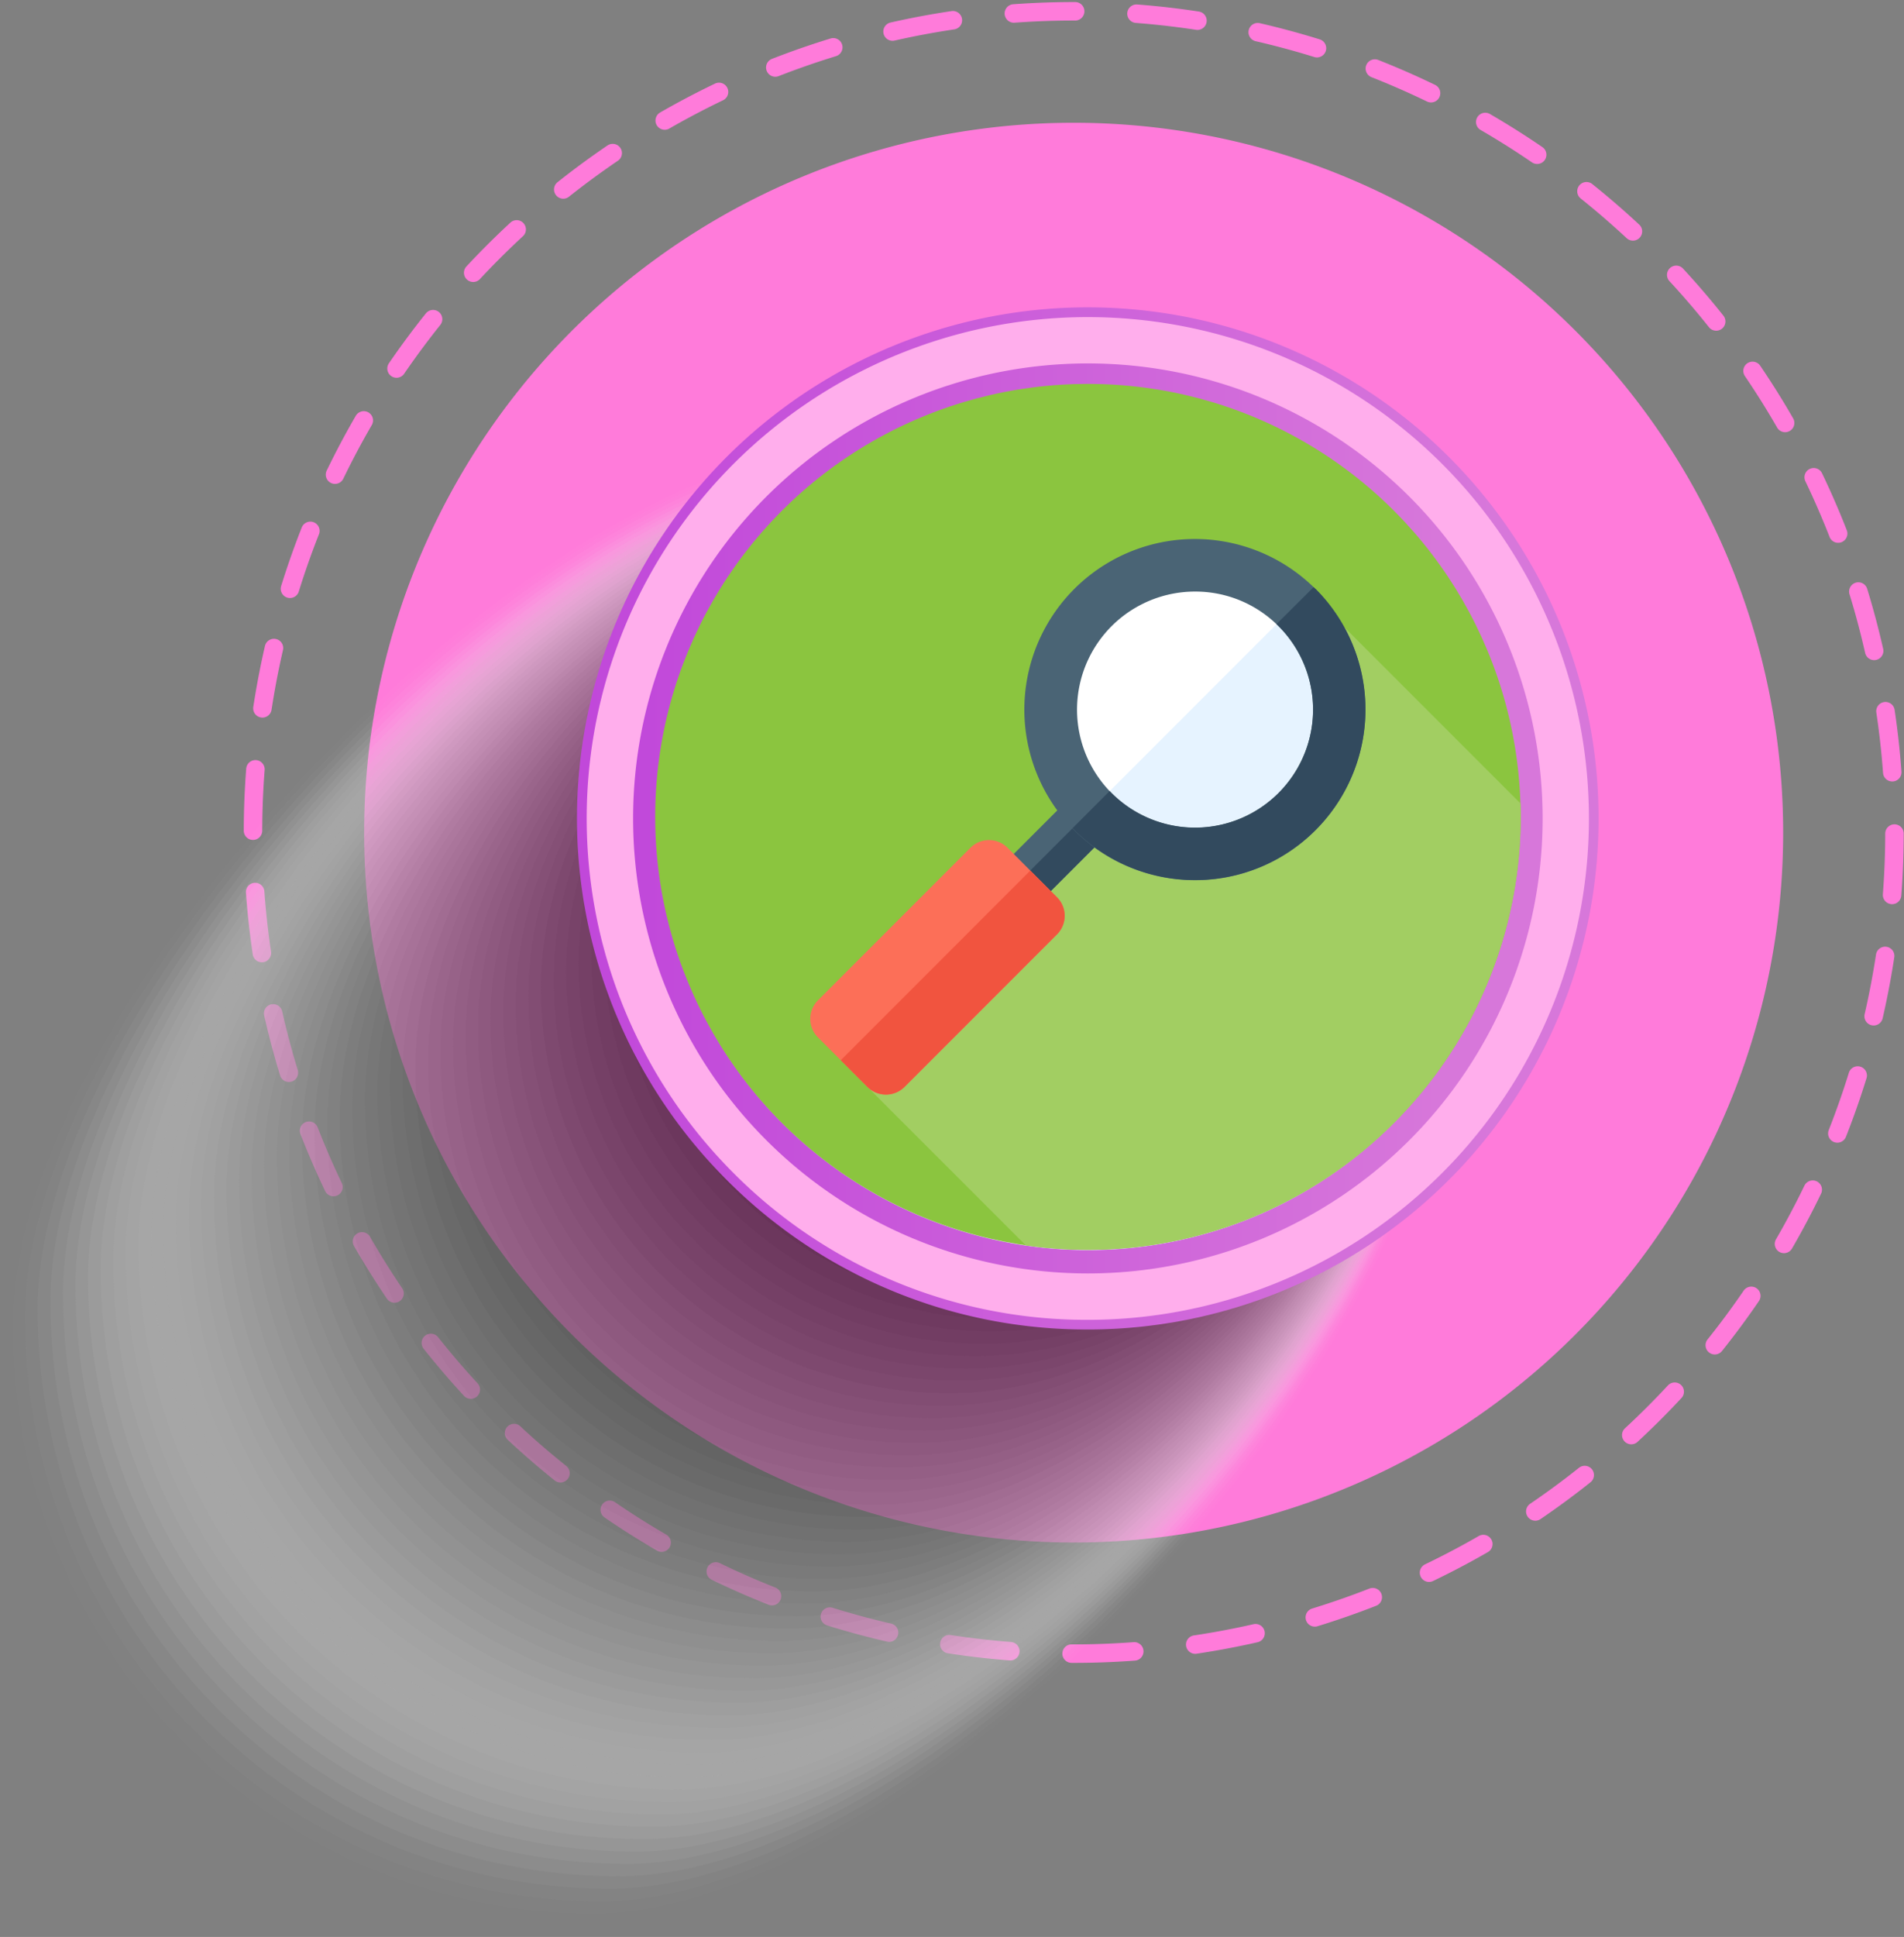 <svg xmlns="http://www.w3.org/2000/svg" xmlns:xlink="http://www.w3.org/1999/xlink" viewBox="0 0 418.18 425.19"><rect x="0" y="0" width="418.18" height="425.19" fill="#808080" stroke="none"/><defs><style>.cls-1{isolation:isolate;}.cls-2{fill:none;stroke:#ff7bda;stroke-linecap:round;stroke-miterlimit:10;stroke-width:4.06px;stroke-dasharray:13.48 13.48;}.cls-3{fill:#ff7bda;}.cls-4{opacity:0.6;mix-blend-mode:multiply;}.cls-5,.cls-64{fill:#fff;}.cls-5{opacity:0;}.cls-6{fill:#fafafa;opacity:0.02;}.cls-7{fill:#f5f5f5;opacity:0.04;}.cls-8{fill:#f0f0f0;opacity:0.06;}.cls-9{fill:#ebebeb;opacity:0.08;}.cls-10{fill:#e6e6e6;opacity:0.1;}.cls-11{fill:#e1e1e1;opacity:0.12;}.cls-12{fill:#dcdcdc;opacity:0.14;}.cls-13{fill:#d7d7d7;opacity:0.16;}.cls-14{fill:#d2d2d2;opacity:0.18;}.cls-15{fill:#cdcdcd;opacity:0.2;}.cls-16{fill:#c8c8c8;opacity:0.22;}.cls-17{fill:#c3c3c3;opacity:0.24;}.cls-18{fill:#bebebe;opacity:0.25;}.cls-19{fill:#b9b9b9;opacity:0.27;}.cls-20{fill:#b4b4b4;opacity:0.29;}.cls-21{fill:#afafaf;opacity:0.31;}.cls-22{fill:#aaa;opacity:0.33;}.cls-23{fill:#a5a5a5;opacity:0.35;}.cls-24{fill:#a0a0a0;opacity:0.37;}.cls-25{fill:#9b9b9b;opacity:0.39;}.cls-26{fill:#969696;opacity:0.41;}.cls-27{fill:#919191;opacity:0.43;}.cls-28{fill:#8c8c8c;opacity:0.45;}.cls-29{fill:#878787;opacity:0.47;}.cls-30{fill:#828282;opacity:0.49;}.cls-31{fill:#7d7d7d;opacity:0.51;}.cls-32{fill:#787878;opacity:0.53;}.cls-33{fill:#737373;opacity:0.55;}.cls-34{fill:#6e6e6e;opacity:0.57;}.cls-35{fill:#696969;opacity:0.59;}.cls-36{fill:#646464;opacity:0.61;}.cls-37{fill:#5f5f5f;opacity:0.63;}.cls-38{fill:#5a5a5a;opacity:0.65;}.cls-39{fill:#555;opacity:0.67;}.cls-40{fill:#505050;opacity:0.69;}.cls-41{fill:#4b4b4b;opacity:0.71;}.cls-42{fill:#464646;opacity:0.73;}.cls-43{fill:#414141;opacity:0.75;}.cls-44{fill:#3c3c3c;opacity:0.76;}.cls-45{fill:#373737;opacity:0.78;}.cls-46{fill:#323232;opacity:0.8;}.cls-47{fill:#2d2d2d;opacity:0.82;}.cls-48{fill:#282828;opacity:0.84;}.cls-49{fill:#232323;opacity:0.86;}.cls-50{fill:#1e1e1e;opacity:0.88;}.cls-51{fill:#191919;opacity:0.9;}.cls-52{fill:#141414;opacity:0.92;}.cls-53{fill:#0f0f0f;opacity:0.94;}.cls-54{fill:#0a0a0a;opacity:0.96;}.cls-55{fill:#050505;opacity:0.98;}.cls-56{fill:url(#linear-gradient);}.cls-57{fill:#ffaeec;}.cls-58{fill:url(#linear-gradient-2);}.cls-59{fill:url(#radial-gradient);}.cls-60{fill:#8bc53f;}.cls-61{fill:#a2ce62;}.cls-62{fill:#4a6475;}.cls-63{fill:#324a5e;}.cls-65{fill:#e6f3ff;}.cls-66{fill:#fc6f58;}.cls-67{fill:#f1543f;}</style><linearGradient id="linear-gradient" x1="6659.42" y1="-576.86" x2="6442.93" y2="-576.86" gradientTransform="matrix(-1.04, 0, 0, 1.04, 7029.22, 777.58)" gradientUnits="userSpaceOnUse"><stop offset="0" stop-color="#be42da"/><stop offset="1" stop-color="#d777da"/></linearGradient><linearGradient id="linear-gradient-2" x1="6647.54" y1="-576.86" x2="6454.81" y2="-576.86" xlink:href="#linear-gradient"/><radialGradient id="radial-gradient" cx="8349.57" cy="-802.22" r="94.25" gradientTransform="matrix(-1.01, 0, 0, 1.01, 8635.25, 986.37)" gradientUnits="userSpaceOnUse"><stop offset="0" stop-color="#fff"/><stop offset="0.41" stop-color="#f8fafc"/><stop offset="1" stop-color="#e5ecf3"/></radialGradient></defs><title>transformation-4</title><g class="cls-1"><g id="Circles"><path class="cls-2" d="M235.65,363a180.26,180.26,0,1,0-100.24-30.56A180,180,0,0,0,235.65,363Z"/><path class="cls-3" d="M235.66,338.61A155.83,155.83,0,1,0,149,312.19,155.62,155.62,0,0,0,235.66,338.61Z"/><g class="cls-4"><path class="cls-5" d="M0,292.72c0,71.81,57.48,130,128.36,130S316.05,299.51,316.05,227.7s-57.47-130-128.35-130S0,220.89,0,292.72Z"/><path class="cls-6" d="M2.76,291C2.77,362.24,59.84,420,130.23,420S315.86,298.49,315.86,227.21,258.79,98.12,188.41,98.12,2.76,219.65,2.76,291Z"/><path class="cls-7" d="M5.53,289.18C5.53,360,62.2,417.32,132.09,417.32s183.57-119.84,183.57-190.6S259,98.58,189.11,98.58,5.53,218.41,5.53,289.18Z"/><path class="cls-8" d="M8.29,287.42C8.3,357.65,64.56,414.6,134,414.6s181.5-118.14,181.5-188.37S259.2,99,189.81,99,8.29,217.17,8.29,287.42Z"/><path class="cls-9" d="M11.05,285.65c0,69.71,55.87,126.23,124.77,126.23S315.26,295.44,315.26,225.74,259.4,99.51,190.51,99.51,11.05,215.93,11.05,285.65Z"/><path class="cls-10" d="M13.82,283.89c0,69.18,55.46,125.27,123.86,125.27S315.06,294.43,315.06,225.25,259.6,100,191.21,100,13.82,214.69,13.82,283.89Z"/><path class="cls-11" d="M16.58,282.12c0,68.66,55.06,124.32,123,124.33s175.31-113,175.31-181.7-55.05-124.32-123-124.32S16.58,213.46,16.58,282.12Z"/><path class="cls-12" d="M19.34,280.36c0,68.13,54.66,123.37,122.07,123.37S314.66,292.39,314.66,224.26,260,100.89,192.61,100.89,19.34,212.22,19.34,280.36Z"/><path class="cls-13" d="M22.11,278.59C22.11,346.19,76.37,401,143.27,401S314.46,291.37,314.46,223.77,260.22,101.36,193.31,101.36,22.11,211,22.11,278.59Z"/><path class="cls-14" d="M24.87,276.83c0,67.07,53.86,121.46,120.27,121.46s169.13-107.93,169.12-175S260.42,101.82,194,101.82,24.87,209.74,24.87,276.83Z"/><path class="cls-15" d="M27.63,275.06c0,66.55,53.46,120.51,119.37,120.51S314.07,289.34,314.07,222.79,260.62,102.28,194.71,102.28,27.63,208.5,27.63,275.06Z"/><path class="cls-16" d="M30.4,273.3c0,66,53.05,119.55,118.47,119.55s165-104.53,165-170.55-53-119.56-118.46-119.56S30.4,207.26,30.4,273.3Z"/><path class="cls-17" d="M33.16,271.53c0,65.5,52.65,118.6,117.57,118.6S313.67,287.31,313.67,221.81,261,103.21,196.11,103.21,33.16,206,33.16,271.53Z"/><path class="cls-18" d="M35.92,269.77c0,65,52.25,117.64,116.67,117.64S313.47,286.29,313.47,221.32,261.23,103.67,196.81,103.67,35.92,204.79,35.92,269.77Z"/><path class="cls-19" d="M38.69,268c0,64.44,51.84,116.69,115.77,116.69s158.81-99.42,158.81-163.86-51.83-116.7-115.76-116.7S38.69,203.55,38.69,268Z"/><path class="cls-20" d="M41.45,266.24C41.45,330.15,92.89,382,156.32,382s156.75-97.73,156.75-161.64S261.64,104.59,198.21,104.59,41.45,202.31,41.45,266.24Z"/><path class="cls-21" d="M44.21,264.47c0,63.39,51,114.78,114,114.79s154.68-96,154.68-159.41-51-114.79-114-114.79S44.21,201.07,44.21,264.47Z"/><path class="cls-22" d="M47,262.7c0,62.87,50.63,113.84,113.07,113.84s152.63-94.32,152.62-157.18S262.05,105.52,199.61,105.52,47,199.83,47,262.7Z"/><path class="cls-23" d="M49.74,260.94c0,62.34,50.23,112.88,112.17,112.88S312.48,281.2,312.47,218.87,262.25,106,200.31,106,49.74,198.59,49.74,260.94Z"/><path class="cls-24" d="M52.5,259.17c0,61.81,49.83,111.93,111.28,111.93s148.5-90.91,148.49-152.72S262.46,106.45,201,106.45,52.5,197.35,52.5,259.17Z"/><path class="cls-25" d="M55.27,257.41c0,61.28,49.42,111,110.37,111s146.44-89.21,146.44-150.49-49.42-111-110.37-111S55.27,196.11,55.27,257.41Z"/><path class="cls-26" d="M58,255.64c0,60.76,49,110,109.48,110s144.37-87.51,144.37-148.27-49-110-109.47-110S58,194.88,58,255.64Z"/><path class="cls-27" d="M60.79,253.88c0,60.23,48.62,109.06,108.58,109.06s142.31-85.8,142.31-146S263.07,107.83,203.11,107.83,60.79,193.64,60.79,253.88Z"/><path class="cls-28" d="M63.56,252.11c0,59.71,48.21,108.11,107.67,108.11s140.25-84.1,140.25-143.81S263.27,108.3,203.81,108.3,63.56,192.4,63.56,252.11Z"/><path class="cls-29" d="M66.32,250.35c0,59.17,47.81,107.15,106.78,107.16S311.28,275.1,311.28,215.92s-47.8-107.16-106.77-107.16S66.32,191.16,66.32,250.35Z"/><path class="cls-30" d="M69.08,248.58c0,58.65,47.41,106.2,105.88,106.21s136.12-80.71,136.12-139.36-47.4-106.21-105.87-106.21S69.08,189.92,69.08,248.58Z"/><path class="cls-31" d="M71.85,246.82a105.13,105.13,0,0,0,105,105.25c58,0,134.06-79,134-137.13s-47-105.26-105-105.26S71.84,188.68,71.85,246.82Z"/><path class="cls-32" d="M74.61,245.05a104.19,104.19,0,0,0,104.08,104.3c57.48,0,132-77.3,132-134.9a104.18,104.18,0,0,0-104.07-104.3C149.13,110.14,74.61,187.44,74.61,245.05Z"/><path class="cls-33" d="M77.37,243.29A103.27,103.27,0,0,0,180.55,346.63c57,0,129.94-75.6,129.93-132.67A103.27,103.27,0,0,0,207.31,110.61C150.32,110.6,77.37,186.21,77.37,243.29Z"/><path class="cls-34" d="M80.14,241.52A102.34,102.34,0,0,0,182.42,343.91c56.49,0,127.87-73.89,127.87-130.44A102.35,102.35,0,0,0,208,111.07C151.52,111.07,80.13,185,80.14,241.52Z"/><path class="cls-35" d="M82.9,239.75A101.41,101.41,0,0,0,184.28,341.19c56,0,125.81-72.19,125.81-128.21A101.42,101.42,0,0,0,208.71,111.53C152.72,111.53,82.9,183.73,82.9,239.75Z"/><path class="cls-36" d="M85.66,238A100.49,100.49,0,0,0,186.15,338.47c55.49,0,123.74-70.49,123.74-126A100.49,100.49,0,0,0,209.41,112C153.92,112,85.66,182.49,85.66,238Z"/><path class="cls-37" d="M88.43,236.22A99.55,99.55,0,0,0,188,335.75c55,0,121.68-68.78,121.68-123.75a99.56,99.56,0,0,0-99.58-99.54C155.11,112.46,88.42,181.25,88.43,236.22Z"/><path class="cls-38" d="M91.19,234.46A98.64,98.64,0,0,0,189.87,333c54.5,0,119.62-67.09,119.62-121.53a98.64,98.64,0,0,0-98.68-98.59C156.31,112.92,91.19,180,91.19,234.46Z"/><path class="cls-39" d="M94,232.69a97.72,97.72,0,0,0,97.79,97.63c54,0,117.56-65.39,117.55-119.3a97.71,97.71,0,0,0-97.78-97.64C157.51,113.38,94,178.77,94,232.69Z"/><path class="cls-40" d="M96.72,230.93A96.79,96.79,0,0,0,193.6,327.6c53.51,0,115.5-63.69,115.49-117.07a96.78,96.78,0,0,0-96.87-96.68C158.7,113.84,96.71,177.53,96.72,230.93Z"/><path class="cls-41" d="M99.48,229.16a95.86,95.86,0,0,0,96,95.72c53,0,113.43-62,113.42-114.85a95.86,95.86,0,0,0-96-95.72C159.9,114.31,99.48,176.3,99.48,229.16Z"/><path class="cls-42" d="M102.24,227.4c0,52.33,42.58,94.76,95.09,94.76S308.7,261.88,308.69,209.54s-42.56-94.77-95.07-94.77S102.24,175.06,102.24,227.4Z"/><path class="cls-43" d="M105,225.63c0,51.81,42.18,93.81,94.19,93.81s109.31-58.58,109.3-110.39-42.16-93.82-94.17-93.82S105,173.82,105,225.63Z"/><path class="cls-44" d="M107.77,223.87c0,51.27,41.77,92.85,93.29,92.85S308.3,259.85,308.3,208.56,266.54,115.7,215,115.7,107.77,172.58,107.77,223.87Z"/><path class="cls-45" d="M110.53,222.1c0,50.75,41.37,91.9,92.39,91.9S308.1,258.83,308.1,208.07s-41.36-91.91-92.38-91.91S110.53,171.34,110.53,222.1Z"/><path class="cls-46" d="M113.29,220.34c0,50.22,41,90.94,91.5,90.94S307.9,257.81,307.9,207.58s-41-91-91.48-91S113.29,170.1,113.29,220.34Z"/><path class="cls-47" d="M116.06,218.57c0,49.7,40.56,90,90.59,90s101.06-51.78,101-101.48-40.55-90-90.58-90S116.06,168.86,116.06,218.57Z"/><path class="cls-48" d="M118.82,216.81c0,49.17,40.16,89,89.69,89s99-50.07,99-99.25-40.15-89-89.68-89S118.82,167.62,118.82,216.81Z"/><path class="cls-49" d="M121.58,215c0,48.64,39.76,88.08,88.8,88.09s96.93-48.37,96.92-97S267.56,118,218.52,118,121.58,166.39,121.58,215Z"/><path class="cls-50" d="M124.35,213.27c0,48.12,39.35,87.13,87.89,87.14s94.87-46.67,94.86-94.79-39.34-87.15-87.88-87.15S124.35,165.15,124.35,213.27Z"/><path class="cls-51" d="M127.11,211.51c0,47.59,39,86.18,87,86.18s92.8-45,92.79-92.56-38.94-86.19-87-86.19S127.11,163.91,127.11,211.51Z"/><path class="cls-52" d="M129.87,209.74c0,47.07,38.55,85.23,86.1,85.23s90.74-43.26,90.73-90.33-38.53-85.24-86.08-85.24S129.87,162.67,129.87,209.74Z"/><path class="cls-53" d="M132.64,208c0,46.54,38.14,84.27,85.19,84.27s88.68-41.56,88.68-88.1-38.14-84.29-85.19-84.29S132.64,161.43,132.64,208Z"/><path class="cls-54" d="M135.4,206.21c0,46,37.74,83.32,84.3,83.32s86.61-39.85,86.61-85.87S268.57,120.32,222,120.32,135.4,160.19,135.4,206.21Z"/><path class="cls-55" d="M138.16,204.45c0,45.48,37.34,82.36,83.4,82.37s84.55-38.16,84.55-83.65-37.33-82.38-83.39-82.38S138.16,159,138.16,204.45Z"/><path d="M140.93,202.68c0,45,36.93,81.41,82.5,81.42s82.49-36.46,82.48-81.43S269,121.25,223.42,121.25,140.93,157.72,140.93,202.68Z"/></g><path class="cls-56" d="M238.94,291.85A112.19,112.19,0,1,0,159.59,259,111.49,111.49,0,0,0,238.94,291.85Z"/><path class="cls-57" d="M238.94,289.73a110.06,110.06,0,1,0-77.85-32.24A109.34,109.34,0,0,0,238.94,289.73Z"/><path class="cls-58" d="M139.05,179.66a99.88,99.88,0,1,0,99.88-99.88A99.88,99.88,0,0,0,139.05,179.66Z"/><path class="cls-59" d="M238.94,274.43a94.78,94.78,0,1,0-94.79-94.77A94.87,94.87,0,0,0,238.94,274.43Z"/></g><g id="Maginfy"><circle class="cls-60" cx="238.94" cy="179.31" r="95.04"/><path class="cls-61" d="M334,179.31c0-1,0-2-.05-2.94l-38.67-38.66-20.36-5.24L190.51,238.6l34.78,34.77A95.07,95.07,0,0,0,334,179.31Z"/><rect class="cls-62" x="213.03" y="183.62" width="31.68" height="11.52" transform="translate(-66.88 217.31) rotate(-45)"/><rect class="cls-63" x="214.85" y="188.02" width="31.68" height="6.36" transform="translate(-67.64 219.12) rotate(-45)"/><circle class="cls-64" cx="262.47" cy="155.78" r="31.68"/><path class="cls-65" d="M284.87,133.38c-.14-.15-.29-.28-.44-.42l-44.78,44.78.42.44a31.68,31.68,0,1,0,44.8-44.8Z"/><path class="cls-62" d="M262.47,193.22a37.45,37.45,0,1,1,26.47-11A37.19,37.19,0,0,1,262.47,193.22Zm0-63.36a25.92,25.92,0,1,0,18.33,7.59A25.75,25.75,0,0,0,262.47,129.86Z"/><path class="cls-63" d="M288.94,129.3l-.43-.41L280.36,137l.44.42a25.92,25.92,0,0,1-36.66,36.66l-.42-.44-8.14,8.15.41.43a37.44,37.44,0,1,0,52.95-52.95Z"/><path class="cls-66" d="M232.15,197,221.29,186.1a5.76,5.76,0,0,0-8.15,0l-33.49,33.49a5.75,5.75,0,0,0,0,8.14l10.86,10.87a5.78,5.78,0,0,0,8.15,0l33.49-33.49A5.76,5.76,0,0,0,232.15,197Z"/><path class="cls-67" d="M226.29,191.1l-41.63,41.64,5.85,5.86a5.78,5.78,0,0,0,8.15,0l33.49-33.49a5.76,5.76,0,0,0,0-8.15Z"/></g></g></svg>